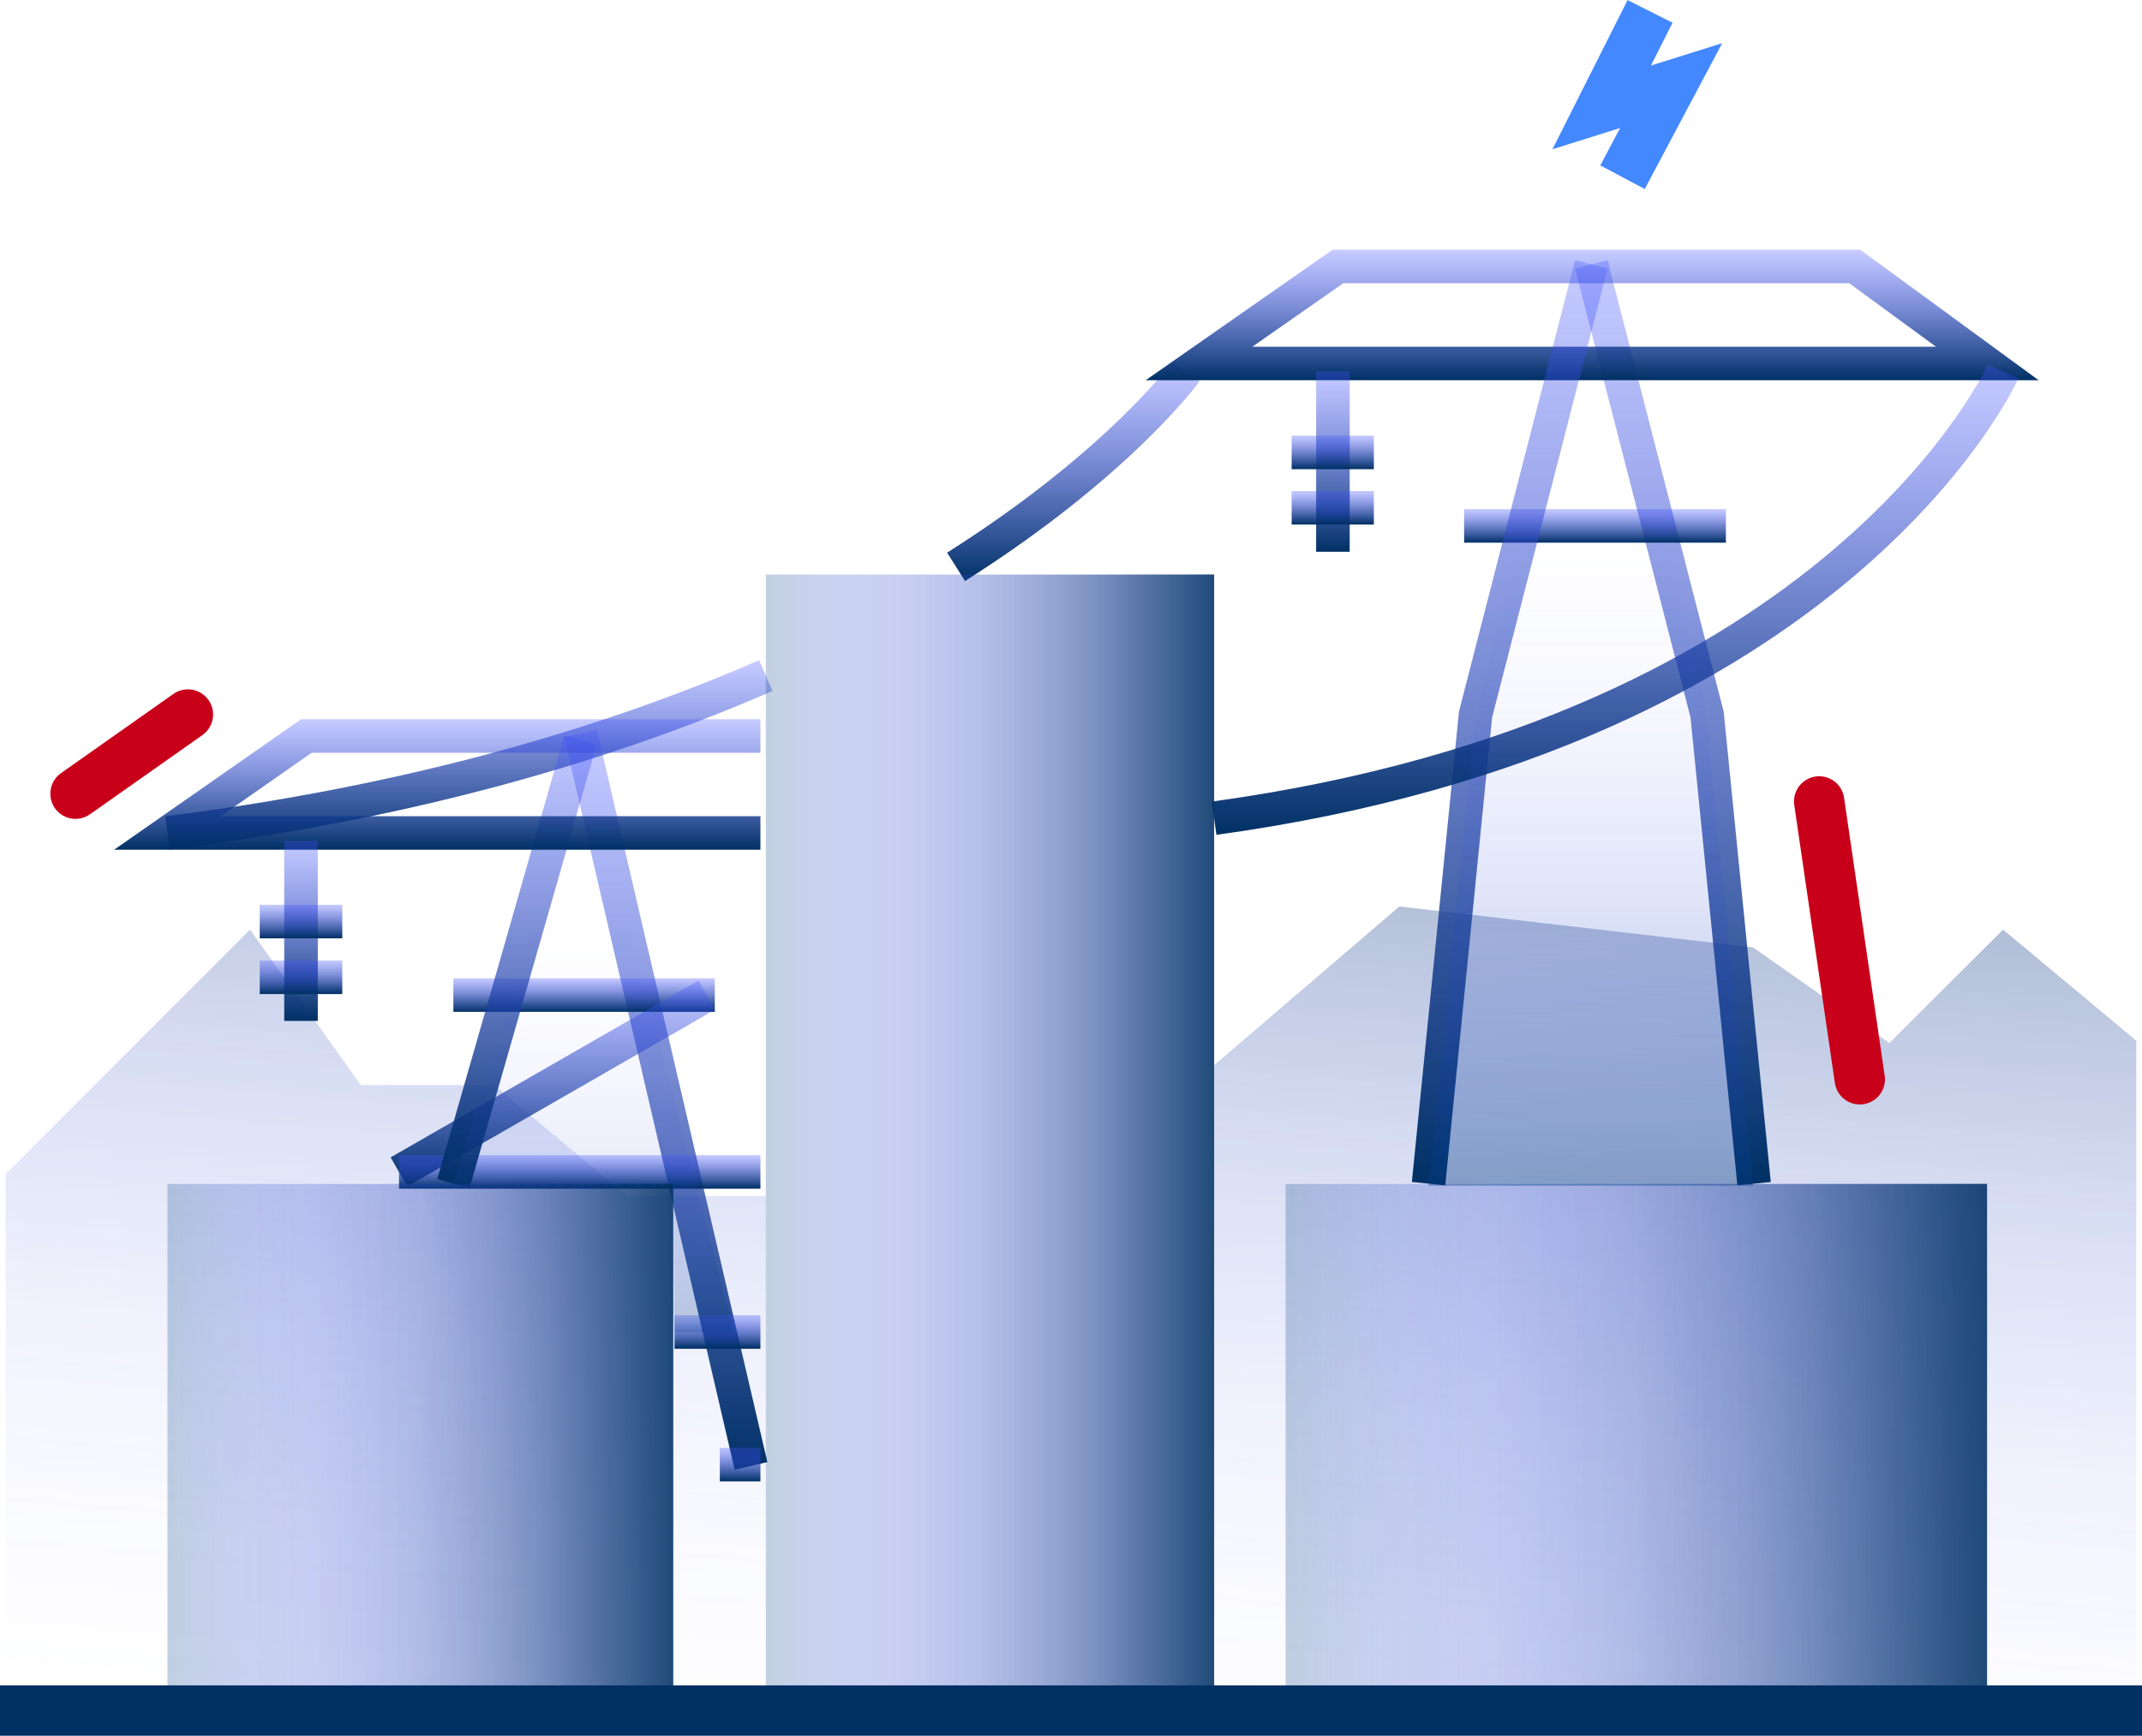 <?xml version="1.0" encoding="UTF-8"?><svg id="Layer_2" xmlns="http://www.w3.org/2000/svg" xmlns:xlink="http://www.w3.org/1999/xlink" viewBox="0 0 63.83 51.72"><defs><style>.cls-1{stroke:url(#Gradient_bez_nazwy_140-20);}.cls-1,.cls-2,.cls-3,.cls-4,.cls-5,.cls-6,.cls-7,.cls-8,.cls-9,.cls-10,.cls-11,.cls-12,.cls-13,.cls-14,.cls-15,.cls-16,.cls-17,.cls-18,.cls-19,.cls-20,.cls-21,.cls-22,.cls-23,.cls-24{fill:none;stroke-miterlimit:10;}.cls-25{fill:url(#Gradient_bez_nazwy_170);}.cls-25,.cls-26,.cls-27,.cls-28,.cls-29,.cls-30,.cls-31,.cls-32,.cls-33,.cls-34,.cls-35,.cls-36,.cls-37{opacity:.6;}.cls-2{stroke:#c90019;stroke-linecap:round;}.cls-2,.cls-18,.cls-21{stroke-width:1.5px;}.cls-26{fill:url(#Gradient_bez_nazwy_434);}.cls-27{fill:url(#Gradient_bez_nazwy_170-3);}.cls-28{fill:url(#Gradient_bez_nazwy_170-7);}.cls-29{fill:url(#Gradient_bez_nazwy_372-2);}.cls-30{fill:url(#Gradient_bez_nazwy_170-5);}.cls-31{fill:url(#Gradient_bez_nazwy_170-2);}.cls-3{stroke:url(#Gradient_bez_nazwy_140-16);}.cls-4{stroke:url(#Gradient_bez_nazwy_140-8);}.cls-32{fill:url(#Gradient_bez_nazwy_434-3);}.cls-5{stroke:url(#Gradient_bez_nazwy_140-17);}.cls-6{stroke:url(#Gradient_bez_nazwy_140-13);}.cls-7{stroke:url(#Gradient_bez_nazwy_140-4);}.cls-8{stroke:url(#Gradient_bez_nazwy_140-6);}.cls-9{stroke:url(#Gradient_bez_nazwy_140-3);}.cls-10{stroke:url(#Gradient_bez_nazwy_140-11);}.cls-33{fill:url(#Gradient_bez_nazwy_372-3);}.cls-11{stroke:url(#Gradient_bez_nazwy_140-9);}.cls-12{stroke:url(#Gradient_bez_nazwy_140-12);}.cls-34{fill:url(#Gradient_bez_nazwy_170-4);}.cls-13{stroke:url(#Gradient_bez_nazwy_140-15);}.cls-14{stroke:url(#Gradient_bez_nazwy_140-5);}.cls-15{stroke:url(#Gradient_bez_nazwy_140);}.cls-16{stroke:url(#Gradient_bez_nazwy_140-19);}.cls-17{stroke:url(#Gradient_bez_nazwy_140-18);}.cls-38{fill:url(#Gradient_bez_nazwy_170-8);}.cls-39{fill:url(#Gradient_bez_nazwy_124);opacity:.4;}.cls-35{fill:url(#Gradient_bez_nazwy_170-6);}.cls-18{stroke:#003064;}.cls-19{stroke:url(#Gradient_bez_nazwy_140-2);}.cls-20{stroke:url(#Gradient_bez_nazwy_140-14);}.cls-21{stroke:#4388ff;}.cls-36{fill:url(#Gradient_bez_nazwy_372);}.cls-22{stroke:url(#Gradient_bez_nazwy_140-21);}.cls-23{stroke:url(#Gradient_bez_nazwy_140-7);}.cls-37{fill:url(#Gradient_bez_nazwy_434-2);}.cls-24{stroke:url(#Gradient_bez_nazwy_140-10);}</style><linearGradient id="Gradient_bez_nazwy_124" x1="31.07" y1="53.58" x2="33.63" y2="22.28" gradientUnits="userSpaceOnUse"><stop offset="0" stop-color="#4353ff" stop-opacity="0"/><stop offset=".18" stop-color="#3f51f7" stop-opacity=".05"/><stop offset=".39" stop-color="#364ce1" stop-opacity=".19"/><stop offset=".61" stop-color="#2644bd" stop-opacity=".42"/><stop offset=".85" stop-color="#11398b" stop-opacity=".74"/><stop offset="1" stop-color="#003064"/></linearGradient><linearGradient id="Gradient_bez_nazwy_140" x1="13.97" y1="19.67" x2="13.97" y2="25.32" gradientUnits="userSpaceOnUse"><stop offset="0" stop-color="#4353ff" stop-opacity=".3"/><stop offset="1" stop-color="#003064"/></linearGradient><linearGradient id="Gradient_bez_nazwy_140-2" x1="31.98" y1="10.78" x2="31.98" y2="17.32" xlink:href="#Gradient_bez_nazwy_140"/><linearGradient id="Gradient_bez_nazwy_140-3" x1="19.84" y1="21.75" x2="19.84" y2="43.79" xlink:href="#Gradient_bez_nazwy_140"/><linearGradient id="Gradient_bez_nazwy_140-4" x1="22.06" y1="43.14" x2="22.06" y2="44.14" xlink:href="#Gradient_bez_nazwy_140"/><linearGradient id="Gradient_bez_nazwy_140-5" x1="17.4" y1="29.15" x2="17.4" y2="30.15" xlink:href="#Gradient_bez_nazwy_140"/><linearGradient id="Gradient_bez_nazwy_140-6" x1="21.38" y1="39.19" x2="21.38" y2="40.19" xlink:href="#Gradient_bez_nazwy_140"/><linearGradient id="Gradient_bez_nazwy_140-7" x1="16.48" y1="29.22" x2="16.48" y2="35.35" xlink:href="#Gradient_bez_nazwy_140"/><linearGradient id="Gradient_bez_nazwy_140-8" x1="17.28" y1="34.42" x2="17.28" y2="35.42" xlink:href="#Gradient_bez_nazwy_140"/><linearGradient id="Gradient_bez_nazwy_140-9" x1="-6896.51" y1="21.91" x2="-6896.51" y2="35.41" gradientTransform="translate(-6881.11) rotate(-180) scale(1 -1)" xlink:href="#Gradient_bez_nazwy_140"/><linearGradient id="Gradient_bez_nazwy_140-10" x1="13.03" y1="21.43" x2="13.03" y2="25.32" xlink:href="#Gradient_bez_nazwy_140"/><linearGradient id="Gradient_bez_nazwy_140-11" x1="8.97" y1="25.06" x2="8.97" y2="30.42" xlink:href="#Gradient_bez_nazwy_140"/><linearGradient id="Gradient_bez_nazwy_140-12" x1="8.97" y1="26.96" x2="8.97" y2="27.96" xlink:href="#Gradient_bez_nazwy_140"/><linearGradient id="Gradient_bez_nazwy_140-13" x1="8.97" y1="28.62" x2="8.97" y2="29.62" xlink:href="#Gradient_bez_nazwy_140"/><linearGradient id="Gradient_bez_nazwy_140-14" x1="49.85" y1="7.75" x2="49.85" y2="35.32" xlink:href="#Gradient_bez_nazwy_140"/><linearGradient id="Gradient_bez_nazwy_140-15" x1="47.53" y1="15.17" x2="47.53" y2="16.17" xlink:href="#Gradient_bez_nazwy_140"/><linearGradient id="Gradient_bez_nazwy_140-16" x1="47.44" y1="7.44" x2="47.44" y2="11.33" xlink:href="#Gradient_bez_nazwy_140"/><linearGradient id="Gradient_bez_nazwy_140-17" x1="39.72" y1="11.07" x2="39.72" y2="16.44" xlink:href="#Gradient_bez_nazwy_140"/><linearGradient id="Gradient_bez_nazwy_140-18" x1="39.72" y1="12.98" x2="39.72" y2="13.98" xlink:href="#Gradient_bez_nazwy_140"/><linearGradient id="Gradient_bez_nazwy_140-19" x1="39.72" y1="14.63" x2="39.72" y2="15.63" xlink:href="#Gradient_bez_nazwy_140"/><linearGradient id="Gradient_bez_nazwy_140-20" x1="-6829.82" y1="7.75" x2="-6829.82" y2="35.32" gradientTransform="translate(-6784.84) rotate(-180) scale(1 -1)" xlink:href="#Gradient_bez_nazwy_140"/><linearGradient id="Gradient_bez_nazwy_140-21" x1="48.13" y1="10.87" x2="48.13" y2="24.88" xlink:href="#Gradient_bez_nazwy_140"/><linearGradient id="Gradient_bez_nazwy_170" x1="4.99" y1="43.12" x2="20.06" y2="43.12" gradientUnits="userSpaceOnUse"><stop offset=".29" stop-color="#4353ff" stop-opacity="0"/><stop offset=".47" stop-color="#3c50f2" stop-opacity=".04"/><stop offset=".69" stop-color="#2949d0" stop-opacity=".15"/><stop offset=".93" stop-color="#0a3d96" stop-opacity=".34"/><stop offset="1" stop-color="#003a83" stop-opacity=".4"/></linearGradient><linearGradient id="Gradient_bez_nazwy_170-2" x1="22.82" y1="34.05" x2="36.18" y2="34.05" xlink:href="#Gradient_bez_nazwy_170"/><linearGradient id="Gradient_bez_nazwy_170-3" x1="38.32" x2="59.22" xlink:href="#Gradient_bez_nazwy_170"/><linearGradient id="Gradient_bez_nazwy_170-4" x1="-6179.93" y1="43.12" x2="-6164.86" y2="43.12" gradientTransform="translate(6184.92 86.25) scale(1 -1)" xlink:href="#Gradient_bez_nazwy_170"/><linearGradient id="Gradient_bez_nazwy_170-5" x1="-6196.05" y1="34.05" x2="-6182.69" y2="34.05" gradientTransform="translate(6218.87 68.1) scale(1 -1)" xlink:href="#Gradient_bez_nazwy_170"/><linearGradient id="Gradient_bez_nazwy_170-6" x1="-6219.09" y1="43.12" x2="-6198.19" y2="43.12" gradientTransform="translate(6257.41 86.25) scale(1 -1)" xlink:href="#Gradient_bez_nazwy_170"/><linearGradient id="Gradient_bez_nazwy_434" x1="-6179.93" y1="43.12" x2="-6164.86" y2="43.12" gradientTransform="translate(6184.92 86.25) scale(1 -1)" gradientUnits="userSpaceOnUse"><stop offset="0" stop-color="#003064"/><stop offset=".02" stop-color="#003064" stop-opacity=".88"/><stop offset=".09" stop-color="#003064" stop-opacity=".61"/><stop offset=".17" stop-color="#003064" stop-opacity=".38"/><stop offset=".25" stop-color="#003064" stop-opacity=".21"/><stop offset=".36" stop-color="#003064" stop-opacity=".09"/><stop offset=".51" stop-color="#003064" stop-opacity=".02"/><stop offset=".88" stop-color="#003064" stop-opacity="0"/></linearGradient><linearGradient id="Gradient_bez_nazwy_434-2" x1="-6196.05" y1="34.05" x2="-6182.69" y2="34.05" gradientTransform="translate(6218.87 68.1) scale(1 -1)" xlink:href="#Gradient_bez_nazwy_434"/><linearGradient id="Gradient_bez_nazwy_434-3" x1="-6219.09" y1="43.12" x2="-6198.19" y2="43.12" gradientTransform="translate(6257.41 86.25) scale(1 -1)" xlink:href="#Gradient_bez_nazwy_434"/><linearGradient id="Gradient_bez_nazwy_372" x1="-6179.93" y1="43.12" x2="-6164.86" y2="43.12" gradientTransform="translate(6184.92 86.25) scale(1 -1)" gradientUnits="userSpaceOnUse"><stop offset="0" stop-color="#003064"/><stop offset="1" stop-color="#4353ff" stop-opacity="0"/></linearGradient><linearGradient id="Gradient_bez_nazwy_372-2" x1="-6196.05" y1="34.05" x2="-6182.69" y2="34.05" gradientTransform="translate(6218.87 68.1) scale(1 -1)" xlink:href="#Gradient_bez_nazwy_372"/><linearGradient id="Gradient_bez_nazwy_372-3" x1="-6219.09" y1="43.12" x2="-6198.19" y2="43.12" gradientTransform="translate(6257.41 86.25) scale(1 -1)" xlink:href="#Gradient_bez_nazwy_372"/><linearGradient id="Gradient_bez_nazwy_170-7" x1="17.7" y1="22.47" x2="17.7" y2="39.69" xlink:href="#Gradient_bez_nazwy_170"/><linearGradient id="Gradient_bez_nazwy_170-8" x1="47.4" y1="8.08" x2="47.4" y2="35.33" xlink:href="#Gradient_bez_nazwy_170"/></defs><g id="Layer_1-2"><g><polygon class="cls-39" points="63.66 31.01 59.69 27.7 56.3 31.08 52.24 28.23 41.7 27.01 36.18 31.74 36.18 50.97 22.82 50.97 22.82 35.64 18.69 35.64 14.72 32.33 10.75 32.33 7.45 27.7 .17 34.98 .17 51.51 63.66 51.51 63.66 31.01"/><g><path class="cls-15" d="M22.82,20.13c-4.52,1.97-10.37,3.75-17.83,4.69"/><path class="cls-19" d="M35.34,11.07s-1.97,2.73-6.85,5.82"/><g><line class="cls-9" x1="17.3" y1="21.86" x2="22.38" y2="43.68"/><line class="cls-7" x1="21.45" y1="43.64" x2="22.66" y2="43.64"/><line class="cls-14" x1="13.51" y1="29.65" x2="21.3" y2="29.65"/><line class="cls-8" x1="20.1" y1="39.69" x2="22.66" y2="39.69"/><line class="cls-23" x1="11.89" y1="34.92" x2="21.06" y2="29.65"/><line class="cls-4" x1="22.66" y1="34.92" x2="11.89" y2="34.92"/><line class="cls-11" x1="17.3" y1="22.05" x2="13.51" y2="35.27"/><polyline class="cls-24" points="22.66 24.82 4.99 24.82 9.13 21.93 22.66 21.93"/><line class="cls-10" x1="8.97" y1="25.06" x2="8.97" y2="30.42"/><line class="cls-12" x1="7.74" y1="27.46" x2="10.2" y2="27.46"/><line class="cls-6" x1="7.74" y1="29.12" x2="10.2" y2="29.12"/></g><polyline class="cls-20" points="47.42 7.88 50.87 21.29 52.27 35.27"/><line class="cls-13" x1="43.63" y1="15.67" x2="51.43" y2="15.67"/><polygon class="cls-3" points="59.22 10.83 35.73 10.83 39.87 7.94 55.27 7.94 59.22 10.83"/><line class="cls-5" x1="39.72" y1="11.07" x2="39.72" y2="16.44"/><line class="cls-17" x1="38.49" y1="13.48" x2="40.94" y2="13.48"/><line class="cls-16" x1="38.49" y1="15.13" x2="40.94" y2="15.13"/><polyline class="cls-1" points="47.42 7.88 43.97 21.29 42.57 35.27"/><path class="cls-22" d="M59.69,11.07s-4.79,10.74-23.51,13.31"/><g><rect class="cls-25" x="4.99" y="35.27" width="15.07" height="15.7"/><rect class="cls-31" x="22.82" y="17.13" width="13.36" height="33.85"/><rect class="cls-27" x="38.32" y="35.27" width="20.9" height="15.7"/></g><g><rect class="cls-34" x="4.99" y="35.27" width="15.07" height="15.7" transform="translate(25.05 86.25) rotate(-180)"/><rect class="cls-30" x="22.82" y="17.13" width="13.36" height="33.85" transform="translate(59 68.1) rotate(-180)"/><rect class="cls-35" x="38.32" y="35.27" width="20.9" height="15.7" transform="translate(97.53 86.25) rotate(-180)"/></g><g><rect class="cls-26" x="4.99" y="35.27" width="15.07" height="15.7" transform="translate(25.05 86.25) rotate(-180)"/><rect class="cls-37" x="22.82" y="17.13" width="13.36" height="33.85" transform="translate(59 68.1) rotate(-180)"/><rect class="cls-32" x="38.32" y="35.27" width="20.9" height="15.7" transform="translate(97.53 86.25) rotate(-180)"/></g><g><rect class="cls-36" x="4.99" y="35.27" width="15.07" height="15.7" transform="translate(25.05 86.25) rotate(-180)"/><rect class="cls-29" x="22.82" y="17.13" width="13.36" height="33.85" transform="translate(59 68.1) rotate(-180)"/><rect class="cls-33" x="38.32" y="35.27" width="20.9" height="15.7" transform="translate(97.53 86.25) rotate(-180)"/></g></g><polygon class="cls-28" points="21.88 39.69 17.4 22.47 13.51 35.27 20.06 35.27 20.1 39.69 21.88 39.69"/><polygon class="cls-38" points="47.47 8.08 50.82 21.07 52.24 35.33 42.57 35.33 43.97 21.29 47.47 8.08"/><line class="cls-2" x1="55.42" y1="32.16" x2="54.21" y2="23.88"/><line class="cls-2" x1="2.25" y1="23.65" x2="5.6" y2="21.29"/><polyline class="cls-21" points="48.35 5.28 49.8 2.55 47.73 3.2 49.17 .34"/><line class="cls-18" y1="50.97" x2="63.83" y2="50.97"/></g></g></svg>